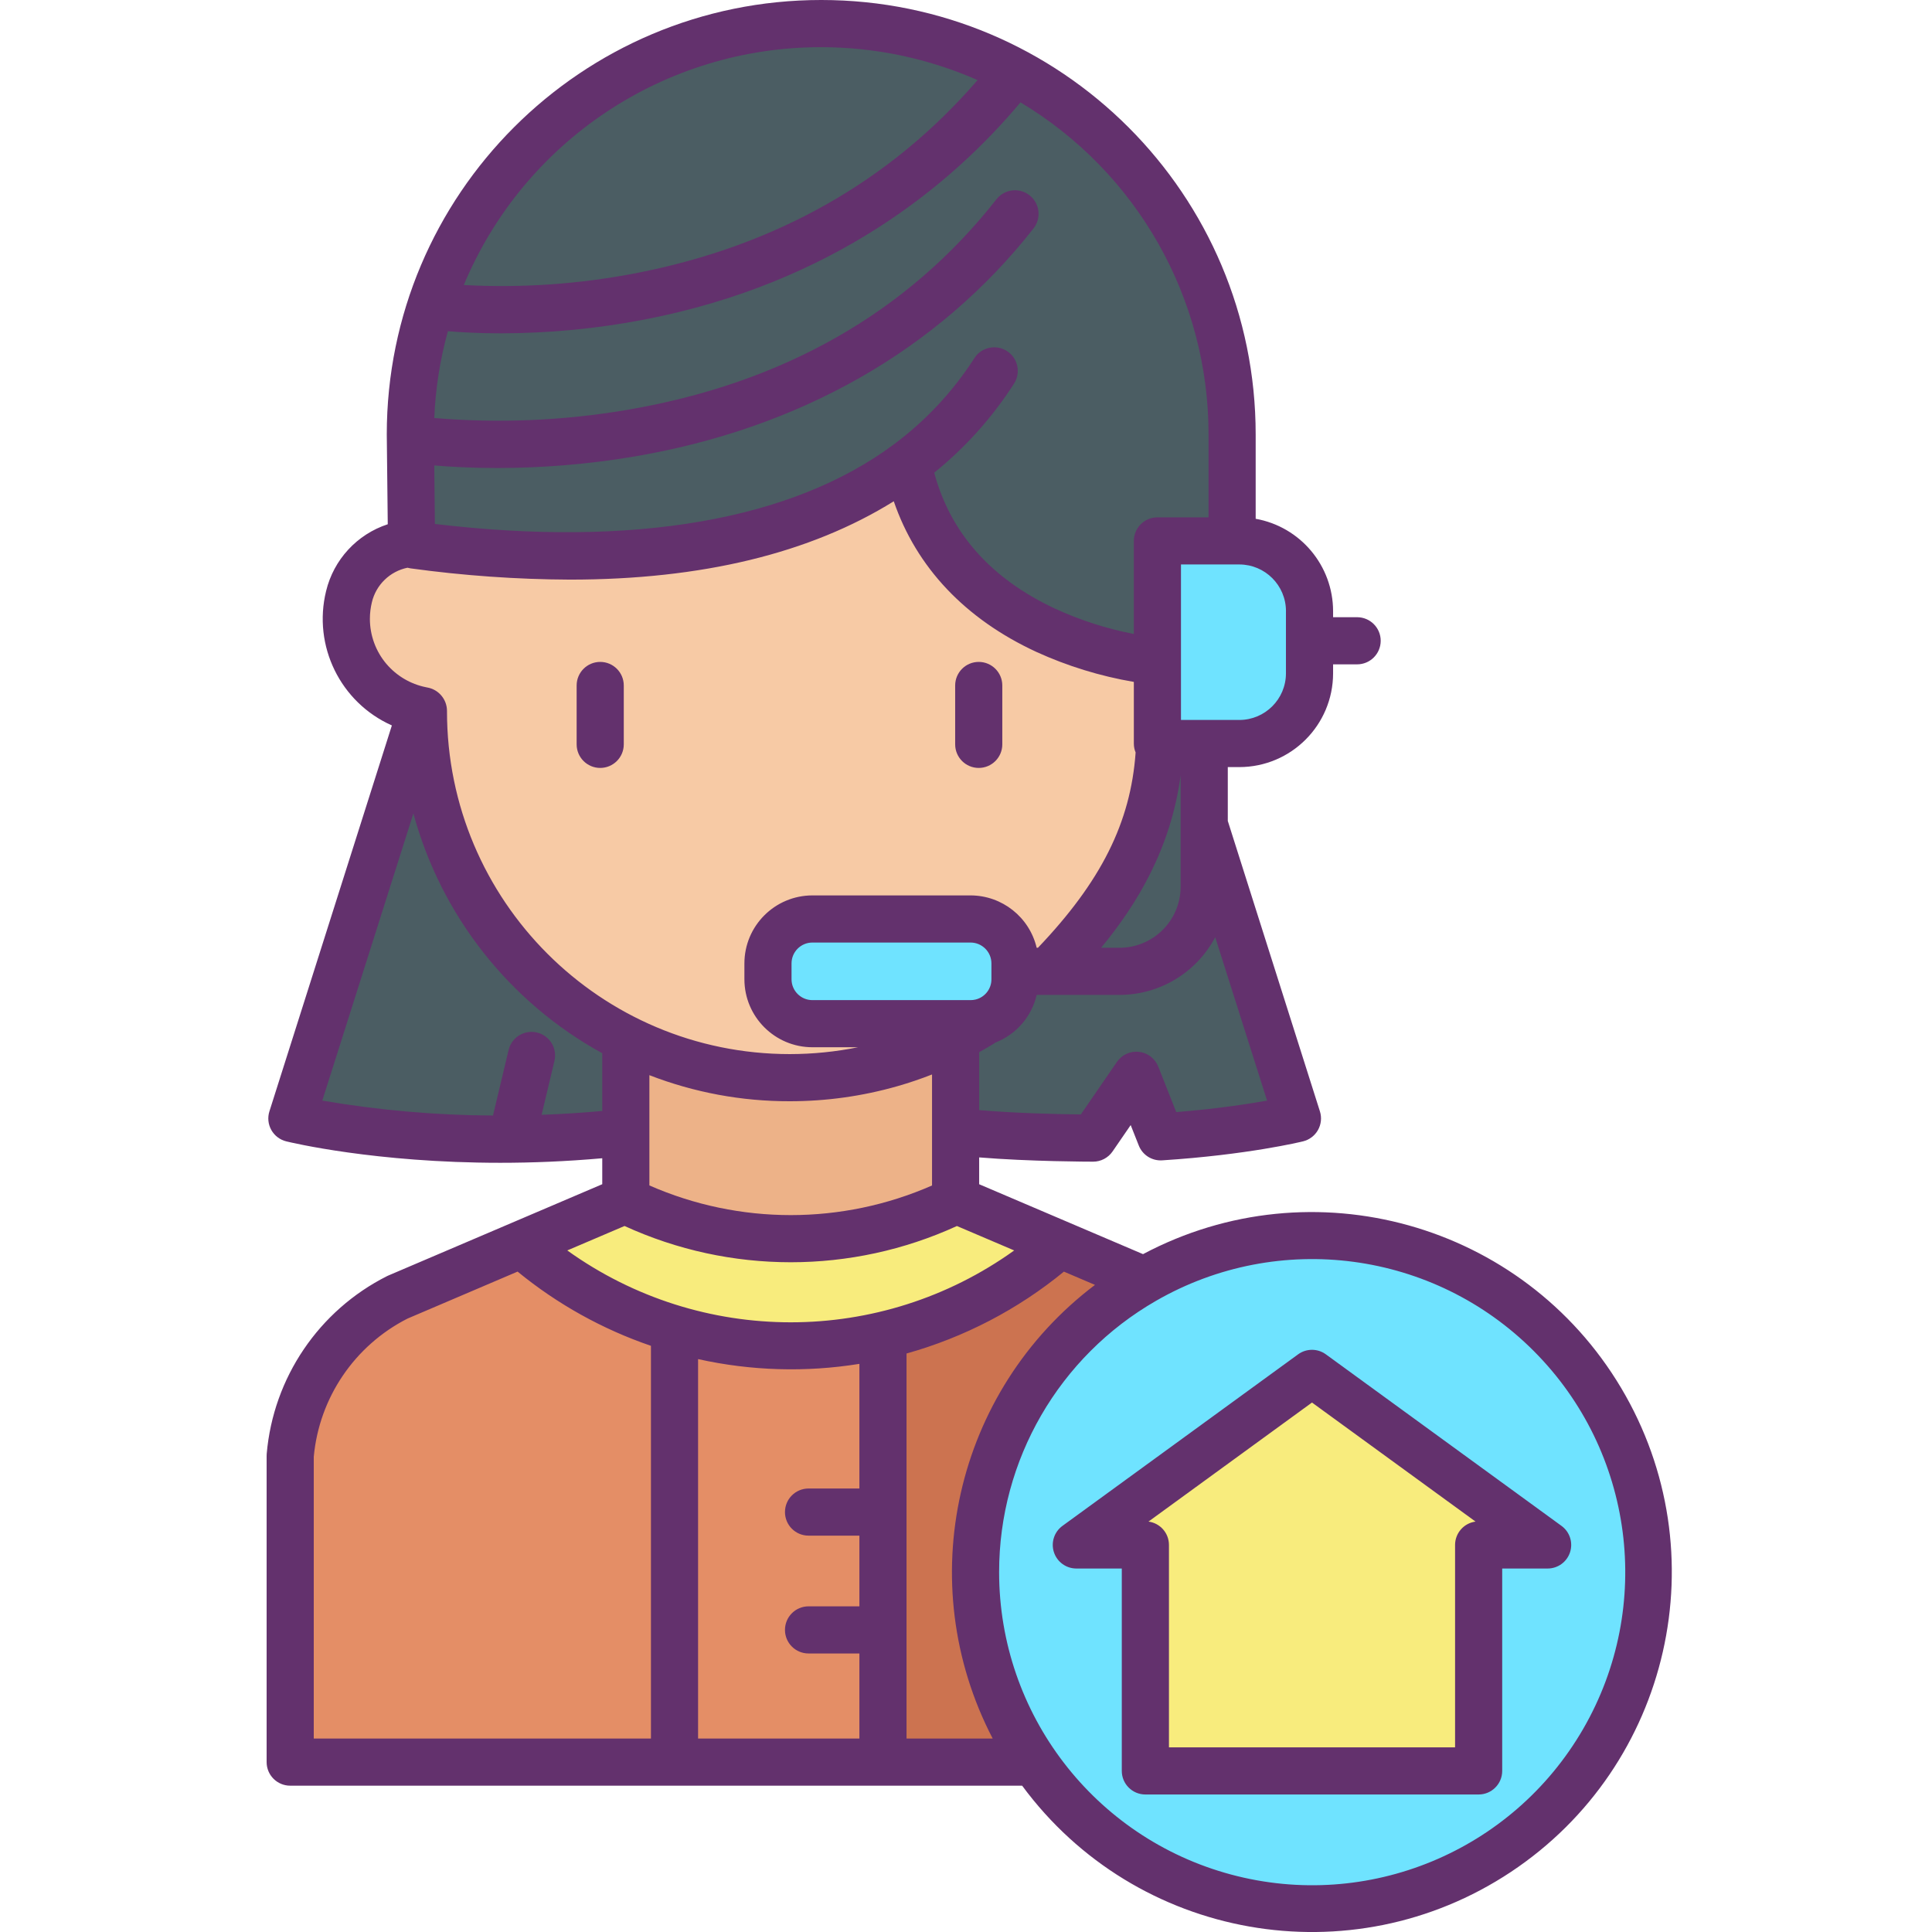 <svg height="491pt" viewBox="-67 0 491 491.882" width="491pt" xmlns="http://www.w3.org/2000/svg"><path d="m266.59 314.602c42.98.023 79.277 31.906 84.844 74.52 5.57 42.617-21.32 82.758-62.852 93.82-41.527 11.062-84.824-10.379-101.195-50.117-16.371-39.734-.746-85.453 36.523-106.855 12.988-7.453 27.703-11.375 42.68-11.367zm42.43 78.738h17.57l-18.77-13.668-41.23-30.012-60 43.68h17.582v57.531h84.848zm0 0" fill="#6fe3ff"/><path d="m326.59 393.34h-17.57v57.531h-84.848v-57.531h-17.582l60-43.68 41.23 30.012zm0 0" fill="#f8ec7d"/><path d="m227.832 189.301h-.602v-51.59h20.859c9.871.004 17.871 8.008 17.871 17.879v15.84c0 9.871-8 17.871-17.871 17.871zm0 0" fill="#6fe3ff"/><path d="m201.152 247.301h16.438c11.91 0 21.562-9.652 21.562-21.562v-15.809l23.738 74.832s-13.41 3.297-34.82 4.68l-6.199-15.68-11 16s-19.75-.012-33-1.5h-2.02v-23.961c2.23-1.141 4.406-2.359 6.531-3.66l-.07-.32c5.082-1.223 8.66-5.773 8.66-11v-2.02zm0 0" fill="#4b5d63"/><path d="m37.039 111.77c0-.391-.008-.781-.008-1.168-.012-11.172 1.77-22.273 5.281-32.883l.5.16s90.828 13.402 147.93-59.34l.129-.238c34.102 18.176 55.398 53.676 55.379 92.32v27.09h-19.02v30.66s-54.32-4.133-63.539-50.391l-.012-.012c-36.438 27.141-89.949 25.562-125.809 20.793l-2.48-.184c.668-.137 1.34-.238 2.02-.297l-.09-1.281zm0 0" fill="#4b5d63"/><path d="m239.152 209.93v15.809c0 11.91-9.652 21.562-21.562 21.562h-16.438v-1.852c15.27-16.008 25.797-32.871 26.68-56.148h11.32zm0 0" fill="#4b5d63"/><path d="m39.84 180.852c-6.352-1.27-11.91-5.078-15.391-10.543s-4.578-12.113-3.039-18.41c1.633-6.805 7.105-12.02 13.98-13.32l2.48.184c35.859 4.77 89.371 6.348 125.809-20.793l.012.012c9.219 46.258 63.539 50.391 63.539 50.391v20.93h.602c-.883 23.277-11.41 40.141-26.68 56.148v1.852h-10.18v-2.02c-.004-6.246-5.066-11.309-11.312-11.312h-40.27c-6.246.004-11.309 5.066-11.309 11.312v4.039c-.004 6.246 5.062 11.312 11.309 11.309h40.27c.895 0 1.781-.105 2.652-.309l.07.32c-2.121 1.301-4.297 2.52-6.531 3.66-28.922 14.664-63.387 13.258-91.016-3.715-27.633-16.969-44.473-47.07-44.477-79.496v-.141c-.168-.027-.348-.059-.52-.098zm0 0" fill="#f7caa5"/><path d="m202.371 316.781 21.539 9.188c-20.707 11.906-35.508 31.918-40.828 55.203-5.32 23.289-.684 47.738 12.801 67.457h-38.523v-105.988l-.598-2.551c16.73-3.773 32.258-11.652 45.18-22.93zm0 0" fill="#cc7350"/><path d="m202.371 316.781-.43.379c-39.18 34.129-97.582 33.965-136.57-.379l26.328-11.242c26.574 13.18 57.777 13.184 84.352.012zm0 0" fill="#f8ec7d"/><path d="m190.973 247.301v2.02c0 5.227-3.578 9.777-8.66 11-.871.203-1.758.309-2.652.309h-40.27c-6.246.004-11.312-5.062-11.309-11.309v-4.039c0-6.246 5.062-11.309 11.309-11.312h40.27c6.246.004 11.309 5.066 11.312 11.312zm0 0" fill="#6fe3ff"/><path d="m190.871 18.301-.129.238c-57.102 72.742-147.93 59.34-147.93 59.34l-.5-.16c9.711-29.27 31.84-52.77 60.473-64.223 28.637-11.453 60.867-9.695 88.086 4.805zm0 0" fill="#4b5d63"/><path d="m175.852 305.461.199.09c-26.574 13.172-57.777 13.168-84.352-.012l.191-.078v-40.941c26.441 13.238 57.59 13.156 83.961-.219zm0 0" fill="#edb288"/><path d="m104.289 448.629h-97.848v-78c1.441-17.301 11.801-32.598 27.328-40.359l31.602-13.488c24.953 21.992 58.949 30.664 91.391 23.309l.598 2.551v105.988zm0 0" fill="#e48e66"/><path d="m91.891 264.52v23.742c-48.57 5.469-85.02-3.5-85.02-3.5l32.969-103.91c.172.039.352.07.52.098v.141c.012 35.32 19.953 67.609 51.531 83.43zm0 0" fill="#4b5d63"/><g fill="#63316d"><path d="m6.441 454.629h186.352c29 39.328 83.754 48.984 124.457 21.949 40.703-27.039 53.035-81.254 28.031-123.234-25.008-41.98-78.555-56.957-121.711-34.043l-41.719-17.797v-6.832c12.852 1.062 28.285 1.086 29.016 1.086 1.977 0 3.824-.973 4.945-2.598l4.617-6.719 2.059 5.199c.953 2.426 3.367 3.953 5.965 3.781 21.691-1.398 35.301-4.699 35.867-4.84 1.613-.398 2.988-1.445 3.801-2.891.812-1.449.988-3.168.484-4.75l-23.453-73.938v-13.703h2.938c13.176-.016 23.855-10.691 23.871-23.867v-2.293h6.121c3.312 0 6-2.684 6-6 0-3.312-2.688-6-6-6h-6.121v-1.547c-.016-11.574-8.316-21.477-19.711-23.512v-21.461c.008-61.09-49.512-110.617-110.598-110.621-61.09-.004-110.617 49.512-110.621 110.602l.016 1.418v.027l.234 21.426c-7.828 2.566-13.77 9.004-15.699 17.012-3.422 13.953 3.629 28.355 16.746 34.211l-31.176 98.25c-.504 1.582-.328 3.301.484 4.75.812 1.449 2.188 2.492 3.801 2.891 1.164.285 22.645 5.457 54.516 5.457 8.035 0 16.742-.34 25.938-1.156v6.609l-54.477 23.254c-.109.051-.219.102-.328.152-17.359 8.746-28.949 25.863-30.625 45.23-.012.164-.02.332-.02.5v78c0 3.312 2.688 5.996 6 5.996zm144.918-75.66h-12.949c-3.312 0-6 2.688-6 6 0 3.316 2.688 6 6 6h12.949v18h-12.949c-3.312 0-6 2.688-6 6 0 3.316 2.688 6 6 6h12.949v21.66h-41.07v-96.605c13.492 3 27.43 3.41 41.07 1.211zm75.543-47.797c31.262-17.98 70.699-12.727 96.168 12.809 25.469 25.531 30.617 64.98 12.559 96.199-18.055 31.215-54.824 46.418-89.652 37.07-34.828-9.348-59.043-40.918-59.047-76.98-.012-28.531 15.234-54.887 39.973-69.098zm-15.562-4.043c-35.707 26.984-46.715 75.805-26.043 115.5h-21.938v-98.031c14.656-4.102 28.301-11.199 40.07-20.844zm-30.414-72.648c-.414.098-.84.148-1.266.148h-40.27c-2.93-.004-5.305-2.379-5.309-5.309v-4.039c.004-2.934 2.379-5.309 5.309-5.312h40.27c2.934.004 5.309 2.379 5.312 5.312v4.039c.008 2.449-1.664 4.586-4.047 5.16zm-11.074 19.074v28.266c-22.934 10.059-49.031 10.055-71.961-.016v-28.07c11.398 4.418 23.523 6.668 35.75 6.637 9.266.004 18.488-1.285 27.398-3.832 2.977-.852 5.914-1.844 8.812-2.984zm85.301 6.656c-5.078.91-13.031 2.113-23.125 2.926l-4.578-11.582c-.816-2.062-2.703-3.508-4.906-3.758s-4.363.738-5.617 2.562l-9.195 13.375c-5.379-.062-16.648-.293-25.883-1.109v-14.734c1.246-.691 2.473-1.398 3.668-2.137.168-.102.332-.215.492-.336 5.281-2.062 9.203-6.598 10.492-12.117h21.09c10.215-.012 19.59-5.664 24.359-14.695zm-42.254-38.91c9.125-11.039 17.742-25.242 20.25-43.902v28.34c-.008 8.59-6.969 15.551-15.559 15.562zm47.059-85.711v15.84c-.004 6.555-5.316 11.863-11.867 11.871h-14.859v-39.59h14.859c6.555.008 11.867 5.324 11.871 11.879zm-118.316-143.578c13.703.004 27.258 2.859 39.801 8.379-22.172 25.699-51.332 42.211-86.801 49.125-14.484 2.82-29.262 3.848-44 3.051 15.312-36.719 51.219-60.613 91-60.555zm53.035 37.707c-2.605-2.047-6.379-1.59-8.426 1.016-22.648 28.852-54.363 46.902-94.258 53.66-16.141 2.723-32.559 3.402-48.871 2.031.309-7.477 1.473-14.895 3.469-22.105 3.148.27 7.762.543 13.535.543 12.207-.016 24.383-1.18 36.371-3.484 48.184-9.27 78.391-34.426 95.871-55.32 29.727 17.797 47.914 49.914 47.883 84.562v21.09h-13.02c-3.312 0-6 2.684-6 6v23.699c-6.941-1.344-13.691-3.52-20.113-6.48-16.293-7.629-26.602-19.258-30.711-34.59 7.945-6.422 14.809-14.078 20.324-22.676 1.789-2.789.98-6.504-1.809-8.293-2.789-1.789-6.504-.98-8.293 1.809-5.457 8.512-12.414 15.957-20.535 21.98-25.898 19.289-66.227 26.258-116.812 20.234l-.164-14.898c3.945.336 9.391.656 16 .656 11.547-.004 23.074-.957 34.465-2.852 42.516-7.105 77.824-27.215 102.109-58.148.984-1.254 1.43-2.848 1.242-4.426-.191-1.582-1.004-3.023-2.258-4.008zm-163.738 119.312c-2.715-3.207-4.203-7.27-4.207-11.473 0-1.422.172-2.844.508-4.227 1.055-4.441 4.586-7.867 9.055-8.789.258.07.52.125.785.164 13.453 1.848 27.012 2.805 40.59 2.863 33.535 0 61.125-6.684 82.441-19.945 5.762 16.793 18.152 29.953 36.289 38.344 7.91 3.613 16.258 6.184 24.832 7.645v15.688c0 .781.152 1.559.453 2.281-1.27 17.848-8.801 32.867-24.867 49.719h-.324c-1.852-7.805-8.812-13.316-16.832-13.332h-40.27c-9.555.012-17.301 7.754-17.309 17.312v4.039c.008 9.555 7.754 17.301 17.309 17.309h11.613c-5.715 1.156-11.531 1.738-17.363 1.742-48.203.004-87.281-39.078-87.281-87.281v-.141c-.027-2.926-2.141-5.414-5.023-5.918l-.117-.02c-.07-.02-.145-.035-.215-.047-3.926-.793-7.473-2.883-10.066-5.934zm39.512 114.801 3.258-13.68c.52-2.094-.125-4.305-1.688-5.789-1.562-1.488-3.805-2.023-5.867-1.398-2.066.621-3.637 2.305-4.117 4.406l-3.961 16.637c-14.566-.07-29.105-1.34-43.461-3.801l23.191-73.098c7.09 26.027 24.445 48.055 48.086 61.043v14.699c-5.32.48-10.48.797-15.441.977zm21.117 28.301c26.863 12.309 57.754 12.309 84.621.008l14.582 6.219c-34.008 24.398-79.781 24.398-113.785-.004zm-79.125 58.754c1.387-15.039 10.395-28.32 23.855-35.172l28.039-11.969c10.102 8.273 21.602 14.676 33.953 18.898v99.984h-85.848zm0 0"/><path d="m85.371 195.512c3.312 0 6-2.688 6-6v-14.992c0-3.312-2.688-6-6-6s-6 2.688-6 6v14.992c0 3.312 2.688 6 6 6zm0 0"/><path d="m181.742 195.512c3.312 0 6-2.688 6-6v-14.992c0-3.312-2.688-6-6-6-3.316 0-6 2.688-6 6v14.992c0 3.312 2.684 6 6 6zm0 0"/><path d="m200.887 395.195c.801 2.469 3.102 4.141 5.699 4.145h11.578v51.531c0 3.312 2.688 6 6 6h84.852c3.312 0 6-2.688 6-6v-51.531h11.57c2.598 0 4.902-1.672 5.703-4.145.805-2.469-.07-5.176-2.172-6.707l-60-43.68c-2.105-1.531-4.957-1.531-7.062 0l-60 43.68c-2.098 1.531-2.973 4.238-2.168 6.707zm65.699-38.113 41.641 30.309c-2.984.398-5.211 2.941-5.211 5.949v51.531h-72.844v-51.531c0-3.012-2.23-5.555-5.215-5.949zm0 0"/></g></svg>